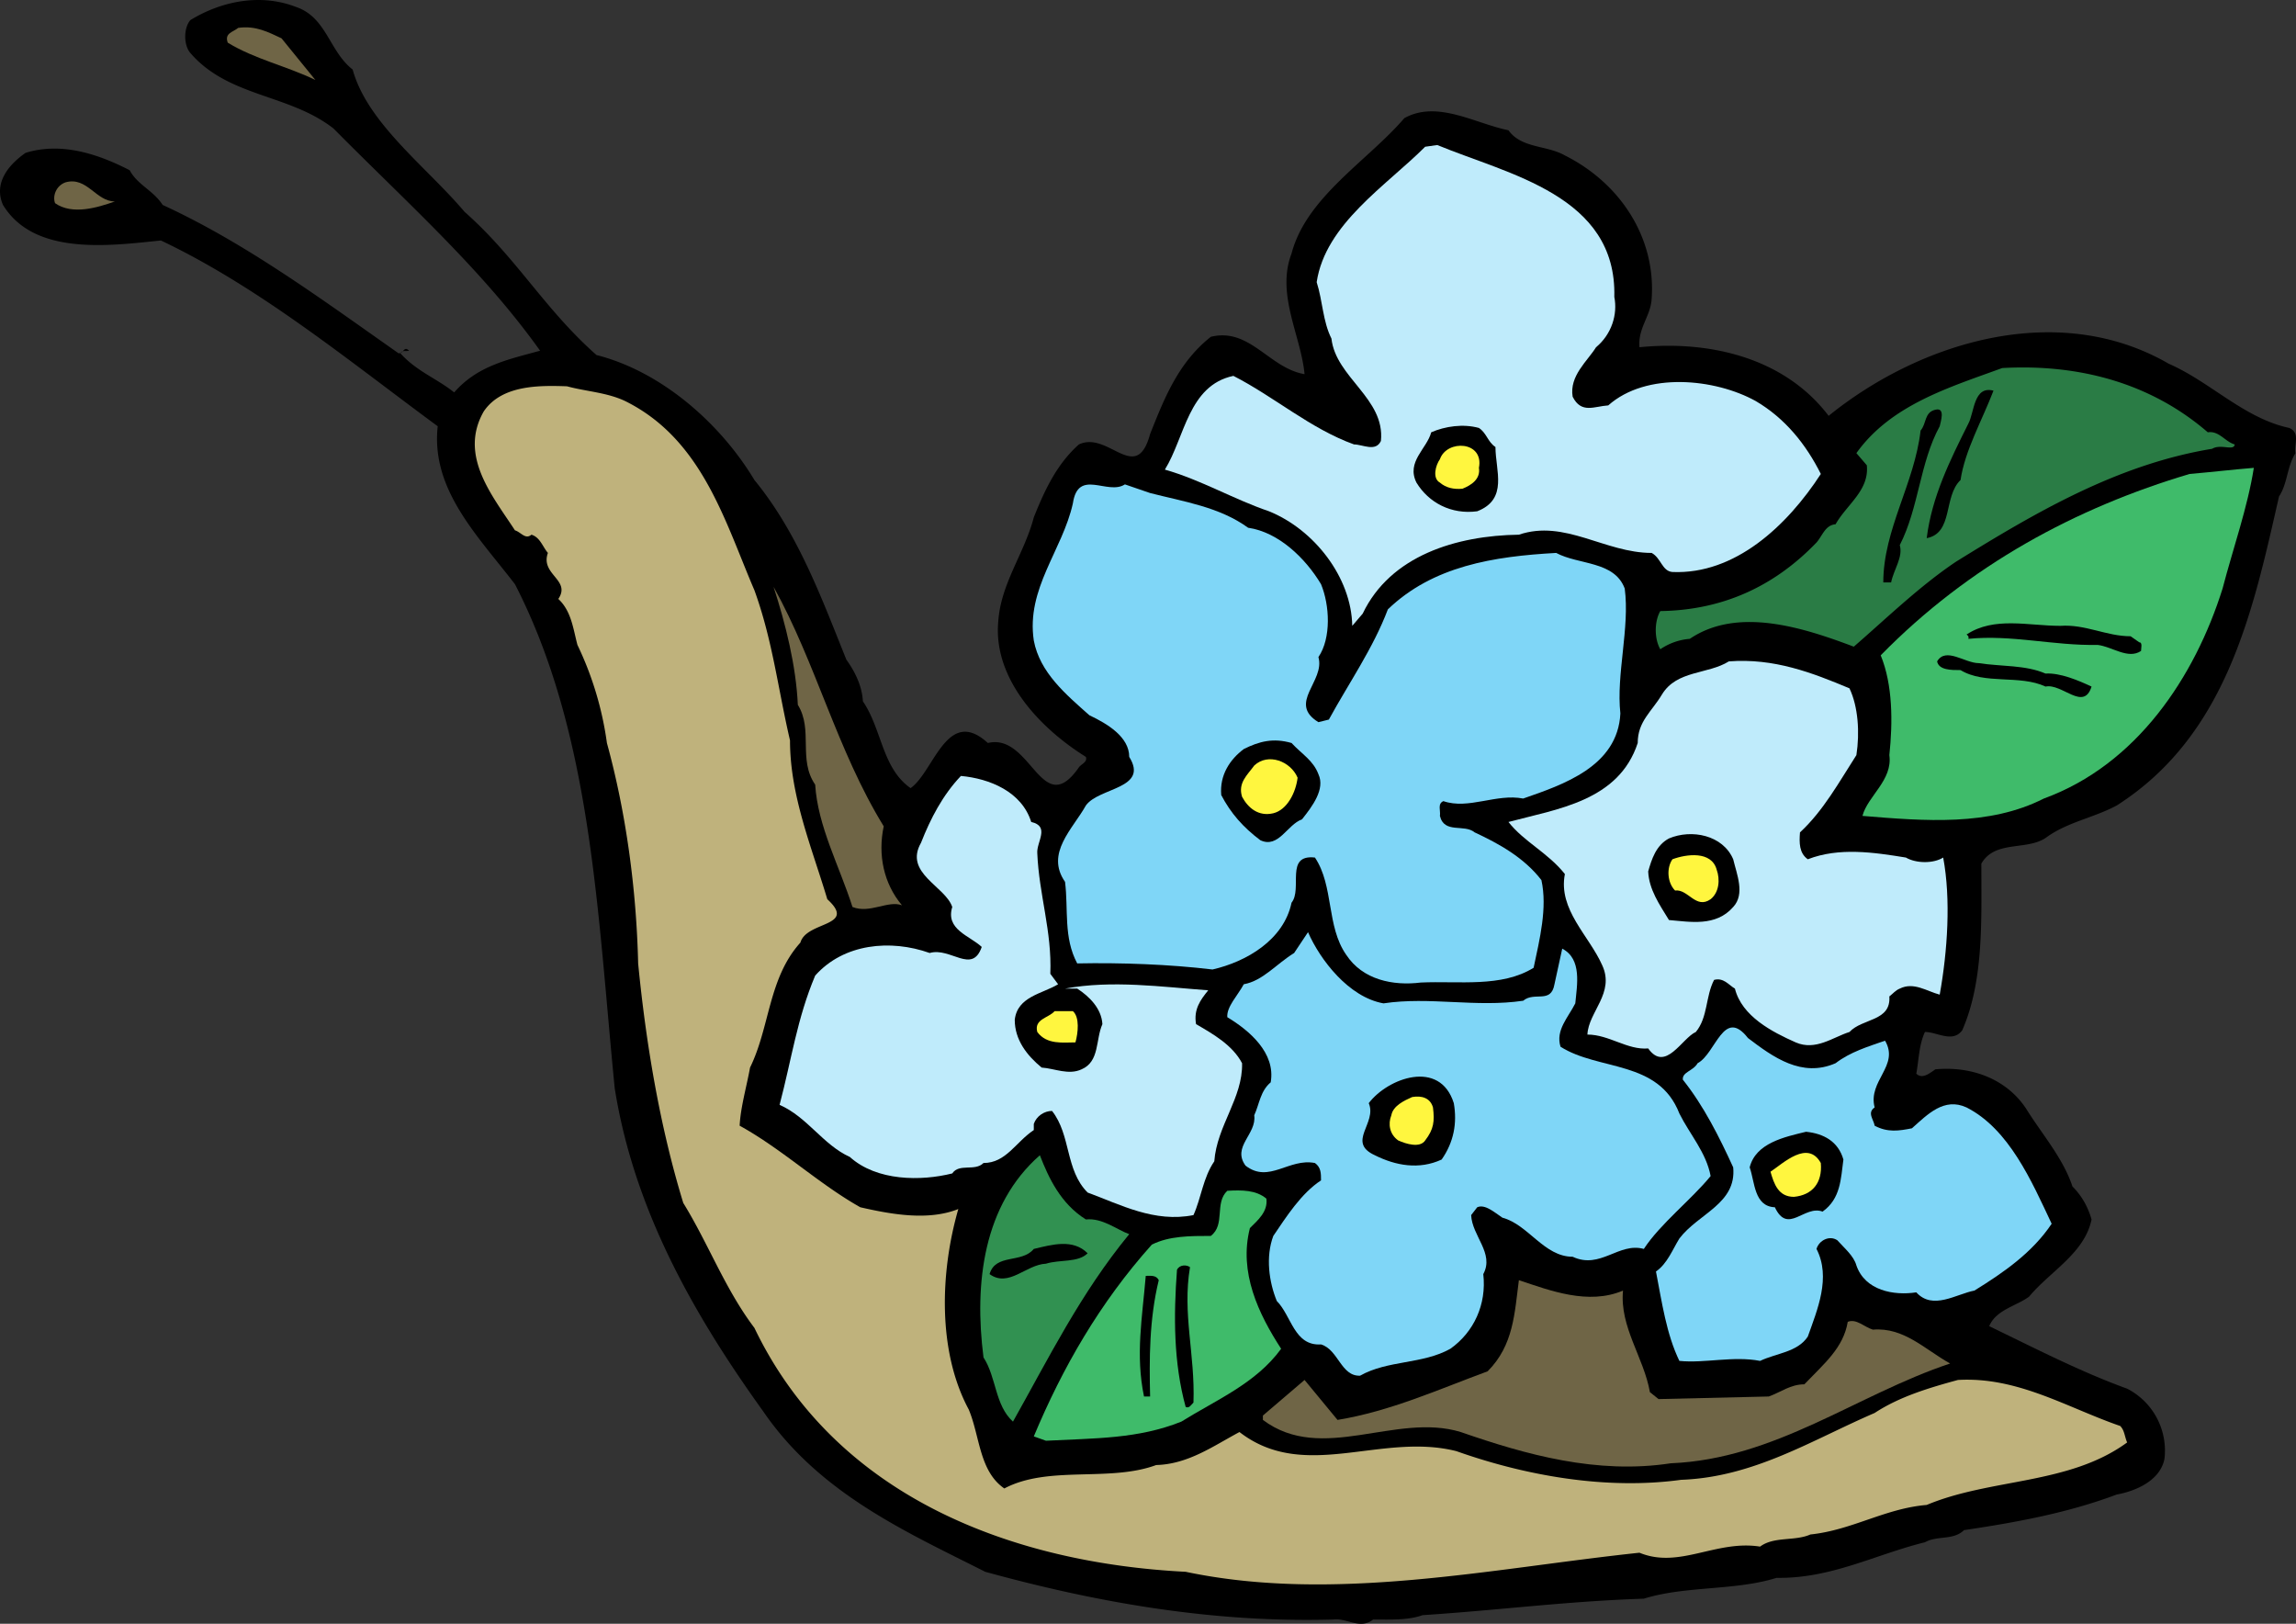 <svg xmlns="http://www.w3.org/2000/svg" width="193.79" height="137.029"><rect width="100%" height="100%" fill="#333333" stroke="none"/><path d="M29.765 5.868c1.246 4.54 6.226 8.204 9.449 12.012 4.394 3.88 6.738 8.203 11.133 12.082 5.492 1.39 10.472 5.785 13.328 10.547 3.664 4.469 5.64 9.887 7.761 15.16.735 1.028 1.32 2.2 1.395 3.516 1.61 2.344 1.61 5.64 4.027 7.324 1.977-1.39 3.075-6.957 6.52-3.808 3.66-.88 4.539 6.59 7.687 2.05.223-.293.735-.441.586-.879-3.882-2.418-7.836-6.59-7.394-11.425.219-3.223 2.195-5.715 3-8.79.879-2.195 1.906-4.468 3.808-6.152 2.493-1.172 4.836 3.446 6.008-.879 1.172-2.93 2.344-6.004 5.125-8.203 3.297-.805 4.906 2.637 7.91 3.153-.293-3.223-2.418-6.739-1.097-10.18 1.242-4.762 6.445-7.84 9.52-11.426 2.78-1.539 5.933.438 8.788 1.023 1.098 1.54 3.223 1.247 4.762 2.125 4.684 2.344 7.688 6.958 7.324 12.086-.074 1.465-1.176 2.489-1.027 4.098 5.93-.586 12.23.879 15.965 5.79 7.691-6.227 19.336-9.817 28.71-4.395 3.516 1.535 6.372 4.613 10.176 5.418.954.441.368 1.39.516 2.125-.734 1.171-.66 2.562-1.39 3.66-2.2 9.668-4.395 20.14-13.696 26.074-1.906 1.023-4.101 1.39-5.86 2.637-1.613 1.242-4.394.218-5.566 2.27 0 4.687.22 9.886-1.613 14.062-.805 1.097-2.121.144-3.148.144-.512 1.098-.512 2.344-.73 3.516.51.512 1.171-.07 1.609-.363 3.148-.293 6.078.875 7.691 3.367 1.316 2.12 3.074 4.101 3.879 6.515.808.809 1.32 1.758 1.613 2.786-.586 2.855-3.515 4.394-5.273 6.515-1.098.809-2.782 1.102-3.367 2.492 3.808 1.832 7.613 3.809 11.644 5.274a5.87 5.87 0 0 1 3.148 5.933c-.367 1.829-2.417 2.707-4.027 3-4.101 1.54-8.422 2.344-12.89 3.004-.88.88-2.27.438-3.297 1.024-4.176 1.027-7.91 3.078-12.524 3.004-3.515 1.097-7.691.66-11.203 1.757-6.594.22-12.012.954-18.676 1.391-1.246.441-2.636.367-4.175.367-1.098.88-2.196-.148-3.368 0-10.254.293-20.066-1.465-29.37-4.027-6.665-3.371-13.989-6.594-18.747-13.55-6.004-8.349-10.914-17.138-12.523-27.243-1.465-14.723-1.907-29.883-8.422-42.55-3.153-4.102-7.106-7.985-6.52-13.329-7.468-5.496-15.015-11.719-23.363-15.676-4.32.442-10.691 1.32-13.328-3-.805-1.832.441-3.37 1.902-4.394 3.078-.953 6.227.144 8.79 1.465.66 1.242 1.976 1.683 2.784 2.93 7.028 3.222 13.547 8.054 19.918 12.523.442 0 .442-.66.88-.223-.22.074-.587-.074-.731.223 1.39 1.535 3.074 2.12 4.539 3.297 1.976-2.274 4.613-2.786 7.25-3.52-4.906-6.883-11.277-12.523-17.43-18.746-3.734-2.93-8.86-2.637-12.082-6.371-.586-.66-.586-2.125 0-2.785 2.637-1.61 5.93-2.27 8.934-1.098 2.562.879 2.781 3.734 4.758 5.273"/><path fill="#6f6546" d="m23.76 3.232 2.856 3.515C24.202 5.576 21.491 4.99 19.222 3.6c-.293-.809.437-.879.879-1.246 1.464-.219 2.562.367 3.66.879"/><path fill="#bfebfb" d="M136.253 25.056c.293 1.465-.219 3.148-1.54 4.246-.73 1.172-2.269 2.418-1.976 4.176.735 1.465 1.832.805 3.004.734 3.223-2.86 9.008-2.273 12.45-.367 2.492 1.465 4.245 3.66 5.492 6.152-2.856 4.395-7.25 8.496-12.524 8.274-.879-.07-.95-1.172-1.754-1.61-3.957 0-7.324-2.855-11.207-1.539-5.273.075-10.84 1.758-13.183 6.664l-.88 1.028c-.073-4.102-3.222-8.13-7.03-9.668-3.004-1.024-5.711-2.637-8.786-3.516 1.684-2.71 1.977-7.105 5.782-7.91 3.445 1.758 6.52 4.469 10.183 5.785.73 0 1.828.66 2.27-.293.367-3.586-3.809-5.344-4.176-8.64-.734-1.465-.734-3.149-1.246-4.762.734-4.906 5.86-8.129 9.156-11.426l1.023-.144c6.008 2.488 15.16 4.25 14.942 12.816"/><path fill="#6f6546" d="M9.698 17.001c-1.46.512-3.586 1.172-5.05.145-.223-.586.07-1.465.878-1.758 1.828-.512 2.563 1.613 4.172 1.613"/><path fill="#2a7c45" d="M186.347 36.482c.953-.149 1.464.804 2.273 1.023-.074.586-1.172-.074-1.906.367-7.985 1.317-14.867 5.348-21.606 9.52-3.074 2.055-5.933 4.836-8.64 7.18-4.102-1.54-9.742-3.442-13.844-.66a5.111 5.111 0 0 0-2.488.878c-.512-.879-.512-2.343 0-3.222 5.125-.074 9.52-1.977 13.183-5.785.512-.586.73-1.465 1.61-1.54.953-1.683 2.855-2.855 2.636-4.98l-.879-1.023c2.93-4.102 7.91-5.567 12.305-7.18 6.445-.363 12.524 1.246 17.356 5.422"/><path fill="#bfb27c" d="M52.765 33.845c6.515 3.223 8.421 10.18 10.91 15.965 1.539 4.246 1.98 8.277 3.004 12.672 0 4.687 1.832 9.008 3.148 13.402 2.563 2.344-1.758 1.828-2.27 3.66-2.71 3.004-2.562 7.102-4.25 10.547-.292 1.61-.804 3.367-.878 4.906 3.59 1.977 6.668 4.907 10.183 6.883 2.563.586 5.711 1.172 8.274.149-1.54 5.347-1.758 12.011.879 16.918.953 2.27.879 5.199 3.004 6.664 3.734-1.977 8.859-.512 12.816-1.977 2.71-.074 4.832-1.613 7.031-2.785 5.492 4.25 11.938 0 18.309 1.613 5.785 2.051 12.597 3.293 18.969 2.418 6.152-.222 11.058-3.37 16.332-5.64 2.12-1.391 4.613-2.125 7.03-2.786 5.052-.293 9.227 2.344 13.696 3.883.367.367.367.88.586 1.39-4.91 3.59-11.5 3.005-16.918 5.274-3.516.293-6.3 2.125-9.816 2.492-1.317.586-3.075.145-4.246 1.024-3.735-.586-6.813 1.906-10.18.516-12.45 1.316-25.781 4.246-38.305 1.609-14.5-.734-29.512-6.227-36.398-20.582-2.489-3.293-3.88-7.102-6.004-10.543-1.977-6.445-3.152-13.477-3.809-20.215-.148-6.297-1.027-12.742-2.636-18.601a27.809 27.809 0 0 0-2.489-8.278c-.367-1.39-.515-2.855-1.613-3.879 1.098-1.613-1.54-2.05-.879-3.883-.441-.515-.66-1.32-1.39-1.539-.512.442-.88-.218-1.391-.367-1.906-2.926-4.762-6.297-2.637-10.031 1.535-2.27 4.758-2.2 7.027-2.125 1.614.441 3.372.516 4.91 1.246"/><path d="M168.257 32.966c-.95 2.488-2.414 5.05-2.781 7.543-1.465 1.39-.586 4.469-2.856 4.906.438-3.515 1.977-6.59 3.516-9.668.511-.949.437-3.222 2.12-2.78m-4.538 3.003c-1.684 3.074-1.758 6.883-3.371 10.031.293 1.024-.512 2.051-.73 3.149h-.661c0-4.465 2.637-8.348 3.148-12.817.516-.586.297-1.535 1.247-1.757.878-.22.441 1.027.367 1.394m-37.496 1.754c0 1.98 1.097 4.398-1.54 5.422-2.195.293-4.101-.73-5.128-2.418-.88-1.758.879-2.856 1.246-4.246 1.172-.512 2.71-.735 4.027-.367.66.441.734 1.171 1.395 1.609"/><path fill="#fff63f" d="M124.827 39.482c.149.953-.656 1.469-1.39 1.761-.731.07-1.391-.074-1.903-.515-.66-.363-.367-1.465 0-1.977.586-1.683 3.735-1.539 3.293.73"/><path fill="#3fbb6a" d="M190.23 39.482c-.512 3.297-1.758 6.812-2.637 10.183-2.344 7.47-7.25 14.868-15.086 17.723-4.613 2.344-10.035 1.902-15.309 1.465.442-1.684 2.563-3.004 2.27-5.129.293-2.781.293-5.93-.73-8.422 7.468-7.617 16.476-12.45 26.07-15.305 1.761-.148 3.59-.367 5.421-.515"/><path fill="#7fd6f7" d="M97.073 41.607c2.856.734 5.856 1.172 8.274 2.93 2.562.367 4.836 2.562 6.152 4.761.73 1.758.879 4.54-.219 6.153.586 2.05-2.636 3.878 0 5.492l.88-.219c1.683-3.078 3.734-6.008 4.98-9.3 3.808-3.665 8.933-4.47 14.207-4.763 1.906 1.024 4.906.66 5.785 3.004.441 3.293-.73 7.25-.367 10.543-.22 4.47-4.832 6.008-8.204 7.18-2.269-.441-4.613.953-6.734.219-.516.219-.223.804-.293 1.246.367 1.535 2.05.656 2.93 1.39 2.05.954 4.172 2.125 5.637 4.028.515 2.344-.145 4.98-.657 7.398-2.71 1.684-6.3 1.098-9.523 1.246-2.344.293-4.906-.222-6.297-2.343-1.688-2.418-1.027-5.79-2.637-8.204-2.562-.292-1.027 2.637-1.976 3.81-.66 3.148-3.809 4.98-6.668 5.636-3.66-.438-7.762-.586-11.422-.512-1.172-2.2-.735-4.539-1.027-6.883-1.684-2.418.66-4.468 1.757-6.445 1.102-1.54 5.348-1.39 3.66-4.102 0-1.683-1.828-2.785-3.367-3.515-1.976-1.758-4.175-3.59-4.687-6.301-.66-4.39 2.418-7.617 3.297-11.57.441-3.004 2.93-.657 4.394-1.61l2.125.73"/><path fill="#6f6546" d="M74.589 69.732c-.512 2.414 0 4.832 1.539 6.664-1.172-.442-2.711.73-4.176.144-1.098-3.441-2.93-6.808-3.148-10.324-1.465-2.125-.149-4.613-1.465-6.738-.149-3.297-1.028-6.813-2.05-9.961 3.585 6.445 5.343 13.77 9.3 20.215"/><path d="M180.561 54.204c.293 0 .149.512.149.73-1.098.735-2.418-.362-3.664-.51-3.735.073-7.25-.88-10.91-.513.07-.218-.074-.293-.149-.367 2.344-1.539 5.2-.73 7.91-.73 2.125-.149 3.883.879 5.934.879l.73.511m-7.91 2.637c1.246-.074 2.785.586 3.883 1.098-.66 2.125-2.488-.293-3.883 0-2.195-1.024-5.125-.145-7.175-1.39-.805 0-1.832 0-1.977-.735.73-1.242 2.344.148 3.516.148 1.902.293 3.953.145 5.636.88"/><path fill="#bfebfb" d="M156.1 58.087c.735 1.535.88 3.735.586 5.637-1.464 2.273-2.78 4.687-4.761 6.52-.07.878-.07 1.757.66 2.269 2.637-1.023 5.566-.586 8.277-.145.88.512 2.344.512 3.149 0 .66 3.516.367 7.907-.293 11.57-1.098-.292-2.2-1.097-3.371-.51-.364.144-.586.437-.88.66.15 2.12-2.269 1.827-3.366 3-1.391.437-2.856 1.613-4.54.878-1.98-.879-4.542-2.195-5.128-4.539-.512-.293-.954-.953-1.758-.734-.73 1.394-.512 3.148-1.54 4.394-1.167.512-2.562 3.446-4.023 1.39-1.761.15-3.297-1.171-5.129-1.171.075-1.902 2.344-3.512 1.246-5.855-1.101-2.493-3.734-4.688-3.148-7.692-1.465-1.832-3.445-2.71-4.762-4.394 4.102-1.098 9.301-1.758 10.91-6.664 0-1.833 1.176-2.637 2.051-4.102 1.246-2.05 3.883-1.684 5.64-2.785 3.81-.293 7.032.953 10.18 2.273"/><path d="M111.28 65.337c.586 1.246-.511 2.711-1.39 3.809-1.246.437-1.98 2.488-3.516 1.758-1.465-1.102-2.492-2.274-3.297-3.809-.148-1.684.73-3.004 1.902-3.883 1.32-.66 2.493-.953 4.032-.511.879.949 1.828 1.464 2.27 2.636"/><path fill="#fff63f" d="M109.522 65.63c-.148 1.246-.878 2.711-2.05 3-1.246.293-2.125-.437-2.637-1.39-.367-1.172.441-1.829 1.027-2.637 1.172-1.098 3.074-.363 3.66 1.027"/><path fill="#bfebfb" d="M87.038 69.365c1.613.367.438 1.683.512 2.636.148 3.516 1.246 6.59 1.101 10.18l.657.879c-1.317.805-3.442 1.027-3.66 3.004 0 1.683 1.023 3 2.269 4.027 1.098.074 2.27.66 3.371.149 1.535-.66 1.172-2.493 1.758-3.813-.074-1.316-1.102-2.34-2.125-3h-1.027c3.957-.734 8.132-.148 12.085.145-.66.808-1.246 1.613-1.027 2.855 1.39.805 3.078 1.758 3.883 3.297.074 2.93-2.125 5.273-2.344 8.277-.953 1.39-1.097 3.075-1.758 4.54-3.297.66-6.152-.88-8.933-1.903-1.906-1.906-1.39-4.836-3.004-6.887-.66 0-1.32.442-1.54 1.098v.516c-1.534 1.023-2.343 2.78-4.245 2.78-.73.735-2.051 0-2.637.88-2.637.66-6.371.66-8.645-1.39-2.27-1.028-3.585-3.372-5.93-4.395 1.024-3.883 1.466-7.25 3.005-10.91 2.414-2.712 6.37-3.079 9.664-1.907 1.758-.512 3.59 1.832 4.394-.512-1.023-.953-3.074-1.464-2.488-3.37-.586-1.758-4.102-2.856-2.637-5.419.805-2.05 1.832-4.027 3.367-5.64 2.418.222 5.13 1.32 5.934 3.883"/><path d="M146.288 72.513c.293 1.246 1.023 2.93 0 4.027-1.465 1.688-3.664 1.246-5.422 1.102-.805-1.32-1.683-2.566-1.754-4.102.293-1.027.657-2.199 1.754-2.785 1.906-.804 4.543-.293 5.422 1.758"/><path fill="#fff63f" d="M144.894 73.392c.292.805.222 1.906-.512 2.492-1.246.879-1.903-.879-3-.734-.66-.66-.735-1.903-.223-2.637 1.172-.437 3.297-.73 3.735.879"/><path fill="#7fd6f7" d="M116.772 84.673c3.883-.586 7.836.363 11.79-.222.953-.805 2.347.292 2.64-1.391l.656-3.004c1.688.879 1.246 3.078 1.102 4.617-.586 1.168-1.688 2.27-1.246 3.66 3.222 2.051 8.273 1.098 10.031 5.637.879 1.758 2.27 3.297 2.637 5.277-1.61 1.977-4.246 4.024-5.637 6.149-2.125-.586-3.664 1.758-6.008.66-2.414 0-3.734-2.711-5.93-3.297-.66-.437-1.464-1.172-2.124-.879l-.512.66c.07 1.758 1.976 3.223 1.023 4.98.293 2.563-.804 4.907-2.78 6.302-2.345 1.316-5.274.949-7.618 2.27-1.613.07-1.832-2.2-3.297-2.638-2.27.145-2.488-2.418-3.734-3.664-.66-1.609-.954-3.734-.293-5.492 1.097-1.61 2.343-3.586 4.027-4.687 0-.586 0-1.098-.512-1.465-2.199-.438-3.883 1.758-5.86.222-1.171-1.613.954-2.64.735-4.25.438-.953.512-2.05 1.39-2.78.438-2.493-1.831-4.395-3.663-5.497-.074-.875.879-1.828 1.39-2.781 1.614-.293 2.711-1.684 4.25-2.637l1.172-1.758c1.024 2.344 3.442 5.493 6.371 6.008"/><path fill="#fff63f" d="M90.772 87.966c-1.023 0-2.418.219-3.222-.879-.293-1.097.953-1.172 1.465-1.758h1.539c.586.512.441 1.832.218 2.637"/><path fill="#7fd6f7" d="M154.929 89.724c1.246-.953 2.71-1.39 4.175-1.902 1.243 2.125-1.464 3.367-.878 5.636-.66.442-.075 1.028 0 1.54 1.097.585 2.05.437 3.148.218 1.32-1.172 2.71-2.637 4.613-1.758 3.59 1.832 5.492 6.227 7.18 9.813-1.613 2.418-4.031 4.105-6.52 5.64-1.539.293-3.515 1.684-4.906.149-1.906.293-4.32-.149-5.055-2.27-.218-.808-1.023-1.464-1.609-2.125-.66-.441-1.539 0-1.758.73 1.242 2.419.07 5.13-.734 7.4-.879 1.32-2.637 1.39-4.027 2.05-2.27-.437-4.688.219-6.813 0-1.098-2.27-1.465-4.906-1.976-7.543.953-.66 1.39-1.832 1.976-2.785 1.613-2.121 4.836-2.93 4.543-6.004-1.172-2.562-2.492-5.2-4.25-7.398-.07-.657.879-.73 1.246-1.391 1.54-.805 2.195-4.758 4.25-2.125 2.121 1.613 4.54 3.371 7.395 2.125"/><path d="M122.706 93.095c.293 1.684 0 3.293-1.027 4.758-1.903.879-3.883.515-5.637-.363-2.418-1.102.219-2.711-.516-4.395 1.614-2.125 6.008-3.738 7.18 0"/><path fill="#fff63f" d="M120.948 93.458c.145 1.172.07 1.832-.66 2.785-.441.657-1.613.293-2.27 0-.734-.515-.878-1.394-.585-2.125.144-.804 1.097-1.246 1.757-1.539.805-.144 1.536.075 1.758.88"/><path d="M155.589 97.853c-.219 1.613-.219 3.297-1.758 4.394-1.539-.586-2.93 1.977-4.027-.367-1.758-.07-1.684-2.12-2.125-3.367.511-2.05 2.93-2.562 4.757-3.004 1.47.149 2.715.805 3.153 2.344"/><path fill="#fff63f" d="M153.683 98.146c.148 1.687-.73 2.71-2.27 2.855-1.316 0-1.684-1.097-1.977-2.12 1.098-.735 3.149-2.712 4.247-.735"/><path fill="#319151" d="M91.651 102.908c1.395-.149 2.637.878 3.66 1.242-4.097 4.98-6.808 10.476-9.812 15.82-1.535-1.39-1.39-3.734-2.488-5.418-.805-6.297 0-12.89 4.758-17.062.734 1.902 1.761 4.097 3.882 5.418"/><path fill="#3fbb6a" d="M106.886 101.15c.148 1.097-.73 1.832-1.39 2.488-.954 3.738.73 7.25 2.636 10.184-2.125 2.925-5.496 4.32-8.422 6.148-3.664 1.465-7.25 1.395-11.426 1.613l-1.027-.367c2.418-5.785 5.566-11.277 9.96-16.183 1.466-.735 3.223-.735 4.981-.735 1.246-.953.293-2.781 1.39-3.808 1.247-.07 2.419-.07 3.298.66"/><path d="M91.8 105.763c-.805.809-2.344.512-3.516.879-1.687.074-3.148 2.05-4.762.879.512-1.758 2.711-.88 3.735-2.125 1.539-.363 3.297-.88 4.543.367m8.64 1.172c-.66 3.953.438 7.324.293 11.426-.218.218-.367.511-.66.367-1.023-3.735-1.023-7.692-.73-11.574.218-.438.804-.438 1.097-.22m-2.636 1.099c-.805 3.296-.805 6.664-.73 9.816h-.516c-.73-3.516-.145-6.668.148-10.18.438 0 .879-.074 1.098.364"/><path fill="#6f6546" d="M136.987 108.911c-.293 3.079 1.758 5.641 2.27 8.57l.73.587 9.305-.219c1.023-.367 1.828-1.027 3-1.027 1.684-1.758 3.297-3.075 3.664-5.274.73-.293 1.39.442 2.121.66 2.637-.218 4.395 1.684 6.52 2.856-7.91 2.637-14.72 8.058-23.582 8.422-6.227.953-12.23-.73-17.723-2.637-5.496-1.684-11.719 2.71-16.7-1.023v-.368l3.516-3.004 2.782 3.372c4.468-.735 8.496-2.563 12.671-4.102 2.196-2.2 2.27-4.906 2.637-7.691 2.637.878 5.86 2.125 8.79.878"/></svg>
